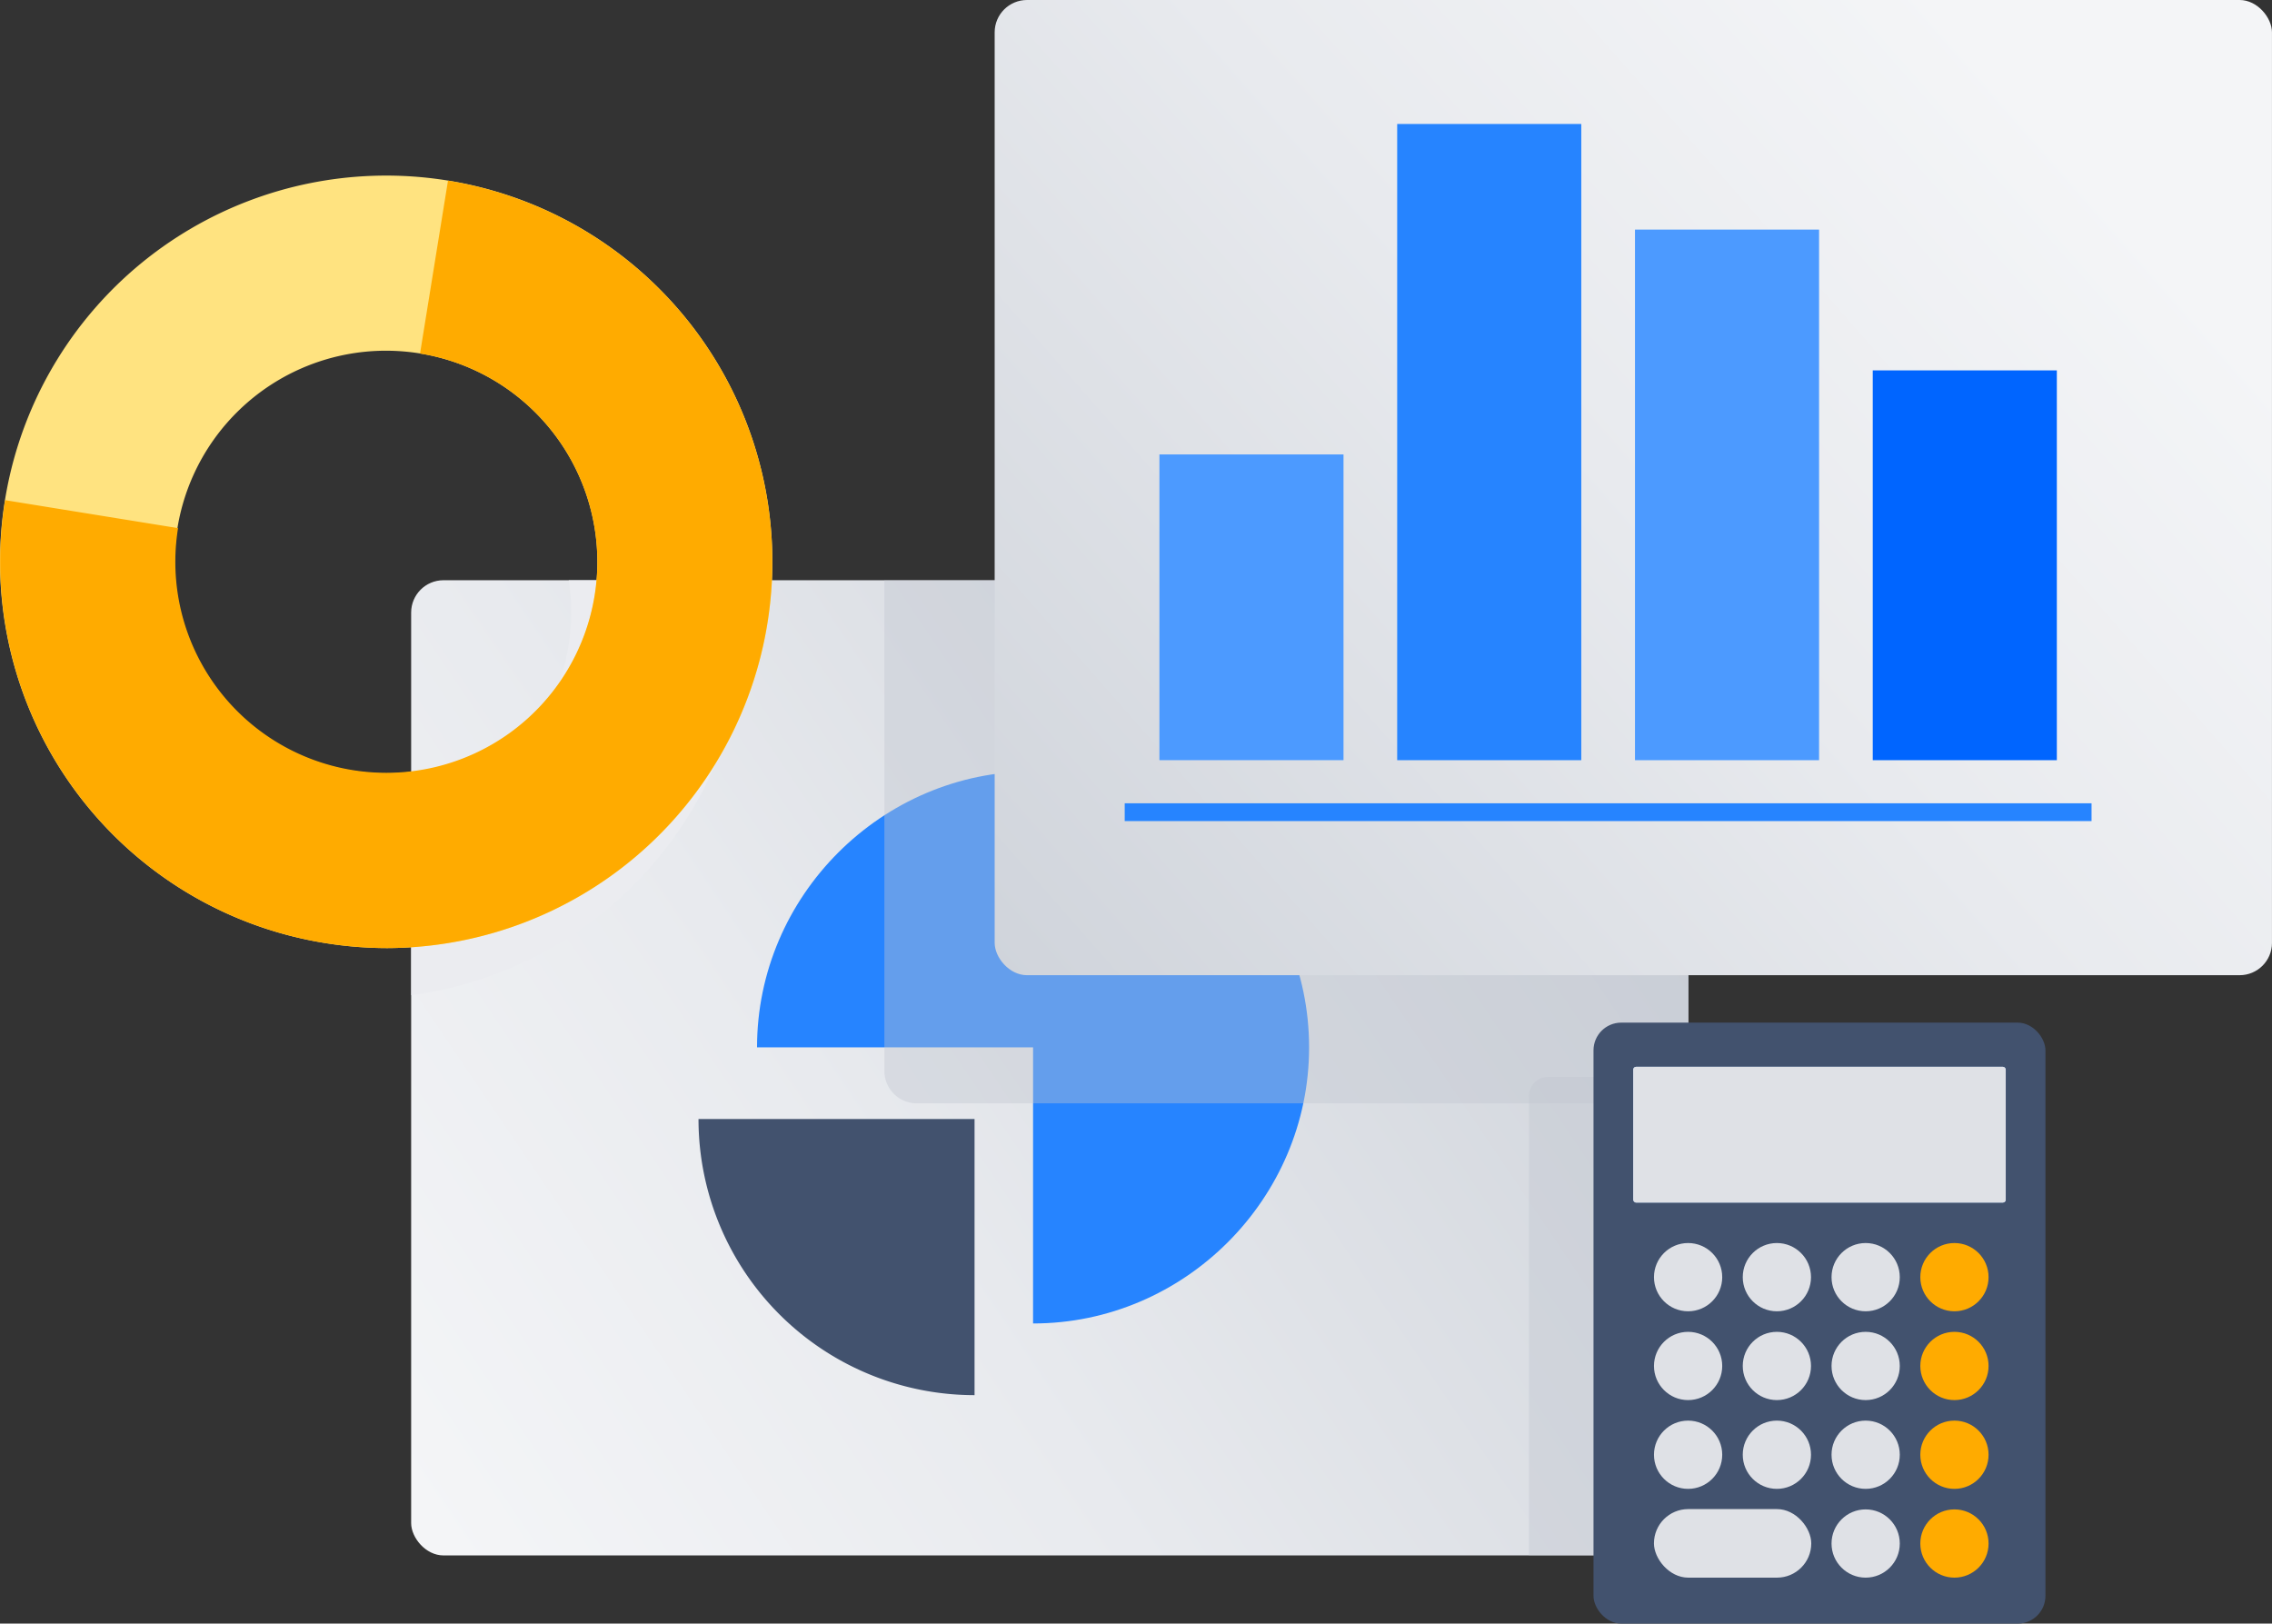 <svg xmlns="http://www.w3.org/2000/svg" xmlns:xlink="http://www.w3.org/1999/xlink" viewBox="0 0 887.52 634.24"><rect x="0" y="0" width="887.52" height="634.24" fill="#333333" stroke="none"/><defs><style>.cls-1{isolation:isolate;}.cls-2{fill:url(#linear-gradient);}.cls-3{fill:#2684ff;}.cls-4{fill:#42526e;}.cls-5{fill:#c1c7d0;opacity:0.4;}.cls-10,.cls-5{mix-blend-mode:multiply;}.cls-6{fill:url(#linear-gradient-2);}.cls-7{fill:#4c9aff;}.cls-8{fill:#0065ff;}.cls-9{fill:none;stroke:#2684ff;stroke-miterlimit:10;stroke-width:6.95px;}.cls-10{fill:#ebecf0;}.cls-11{fill:#ffe380;}.cls-12{fill:#ffab00;}.cls-13{fill:#b2d4ff;}.cls-14{fill:#dfe1e6;}</style><linearGradient id="linear-gradient" x1="796" y1="155.62" x2="82.46" y2="639.16" gradientUnits="userSpaceOnUse"><stop offset="0.08" stop-color="#c1c7d0"/><stop offset="0.16" stop-color="#c8cdd5"/><stop offset="0.63" stop-color="#e8eaee"/><stop offset="0.89" stop-color="#f4f5f7"/></linearGradient><linearGradient id="linear-gradient-2" x1="254.25" y1="527.67" x2="889.38" y2="-30.36" gradientUnits="userSpaceOnUse"><stop offset="0.03" stop-color="#c1c7d0"/><stop offset="0.12" stop-color="#c8cdd5"/><stop offset="0.6" stop-color="#e8eaee"/><stop offset="0.86" stop-color="#f4f5f7"/></linearGradient></defs><g class="cls-1"><g id="Layer_2" data-name="Layer 2"><g id="Layer_1-2" data-name="Layer 1"><rect class="cls-2" x="160.61" y="226.66" width="498.96" height="380.95" rx="12.63"/><path class="cls-3" d="M403.55,409.14H295.72c0-59.16,48.68-107.83,107.83-107.83S511.38,350,511.38,409.14,462.71,517,403.55,517Z"/><path class="cls-4" d="M380.69,437.14V545A107.84,107.84,0,0,1,272.86,437.14Z"/><path class="cls-5" d="M646.94,226.66H345.47V418.37A12.63,12.63,0,0,0,358.09,431H659.57V239.29A12.63,12.63,0,0,0,646.94,226.66Z"/><rect class="cls-6" x="388.55" width="498.96" height="380.95" rx="12.63"/><rect class="cls-7" x="452.91" y="177.52" width="71.91" height="119.43"/><rect class="cls-7" x="638.68" y="89.69" width="71.91" height="207.27"/><rect class="cls-3" x="545.79" y="48.43" width="71.91" height="248.53"/><rect class="cls-8" x="731.56" y="144.69" width="71.91" height="152.27"/><line class="cls-9" x1="439.35" y1="317.27" x2="817.03" y2="317.27"/><path class="cls-10" d="M289.6,263.28a151.65,151.65,0,0,0,1.48-36.6h-68.9a82.8,82.8,0,0,1-.12,25.67,82.51,82.51,0,0,1-61.41,66.83v69.59a151,151,0,0,0,129-125.49Z"/><path class="cls-11" d="M151.21,370.36a152.68,152.68,0,0,1-24.42-2A150.85,150.85,0,1,1,273.22,131.22a150.89,150.89,0,0,1-122,239.14ZM150.7,137a82.56,82.56,0,1,0,13.35,1.07h0A83.63,83.63,0,0,0,150.7,137Z"/><path class="cls-12" d="M151.21,370.36a152.68,152.68,0,0,1-24.42-2A150.85,150.85,0,0,1,2,195.38l67.55,10.93a82.42,82.42,0,1,0,94.53-68.2L175,70.57a150.87,150.87,0,0,1-23.77,299.79Z"/><path class="cls-5" d="M604.76,420.69h42.56a0,0,0,0,1,0,0V607.61a0,0,0,0,1,0,0h-50.1a0,0,0,0,1,0,0V428.23A7.54,7.54,0,0,1,604.76,420.69Z"/><rect class="cls-4" x="622.48" y="399.48" width="176.54" height="234.76" rx="10.83"/><rect class="cls-13" x="638" y="416.74" width="145.51" height="53.02" rx="1.1"/><rect class="cls-14" x="646.09" y="589.51" width="61.45" height="26.78" rx="13.39"/><circle class="cls-14" cx="659.43" cy="498.91" r="13.33"/><circle class="cls-14" cx="694.11" cy="498.91" r="13.33"/><circle class="cls-14" cx="728.79" cy="498.91" r="13.33"/><circle class="cls-12" cx="763.47" cy="498.91" r="13.33"/><circle class="cls-14" cx="659.43" cy="533.6" r="13.33"/><circle class="cls-14" cx="694.11" cy="533.6" r="13.33"/><circle class="cls-14" cx="728.79" cy="533.6" r="13.33"/><circle class="cls-12" cx="763.47" cy="533.6" r="13.33"/><circle class="cls-14" cx="659.43" cy="568.28" r="13.33"/><circle class="cls-14" cx="694.11" cy="568.28" r="13.33"/><circle class="cls-14" cx="728.79" cy="568.28" r="13.33"/><circle class="cls-12" cx="763.47" cy="568.28" r="13.33"/><circle class="cls-14" cx="728.79" cy="602.96" r="13.33"/><circle class="cls-12" cx="763.47" cy="602.96" r="13.33"/><rect class="cls-14" x="638" y="416.74" width="145.51" height="53.02" rx="1.1"/></g></g></g></svg>